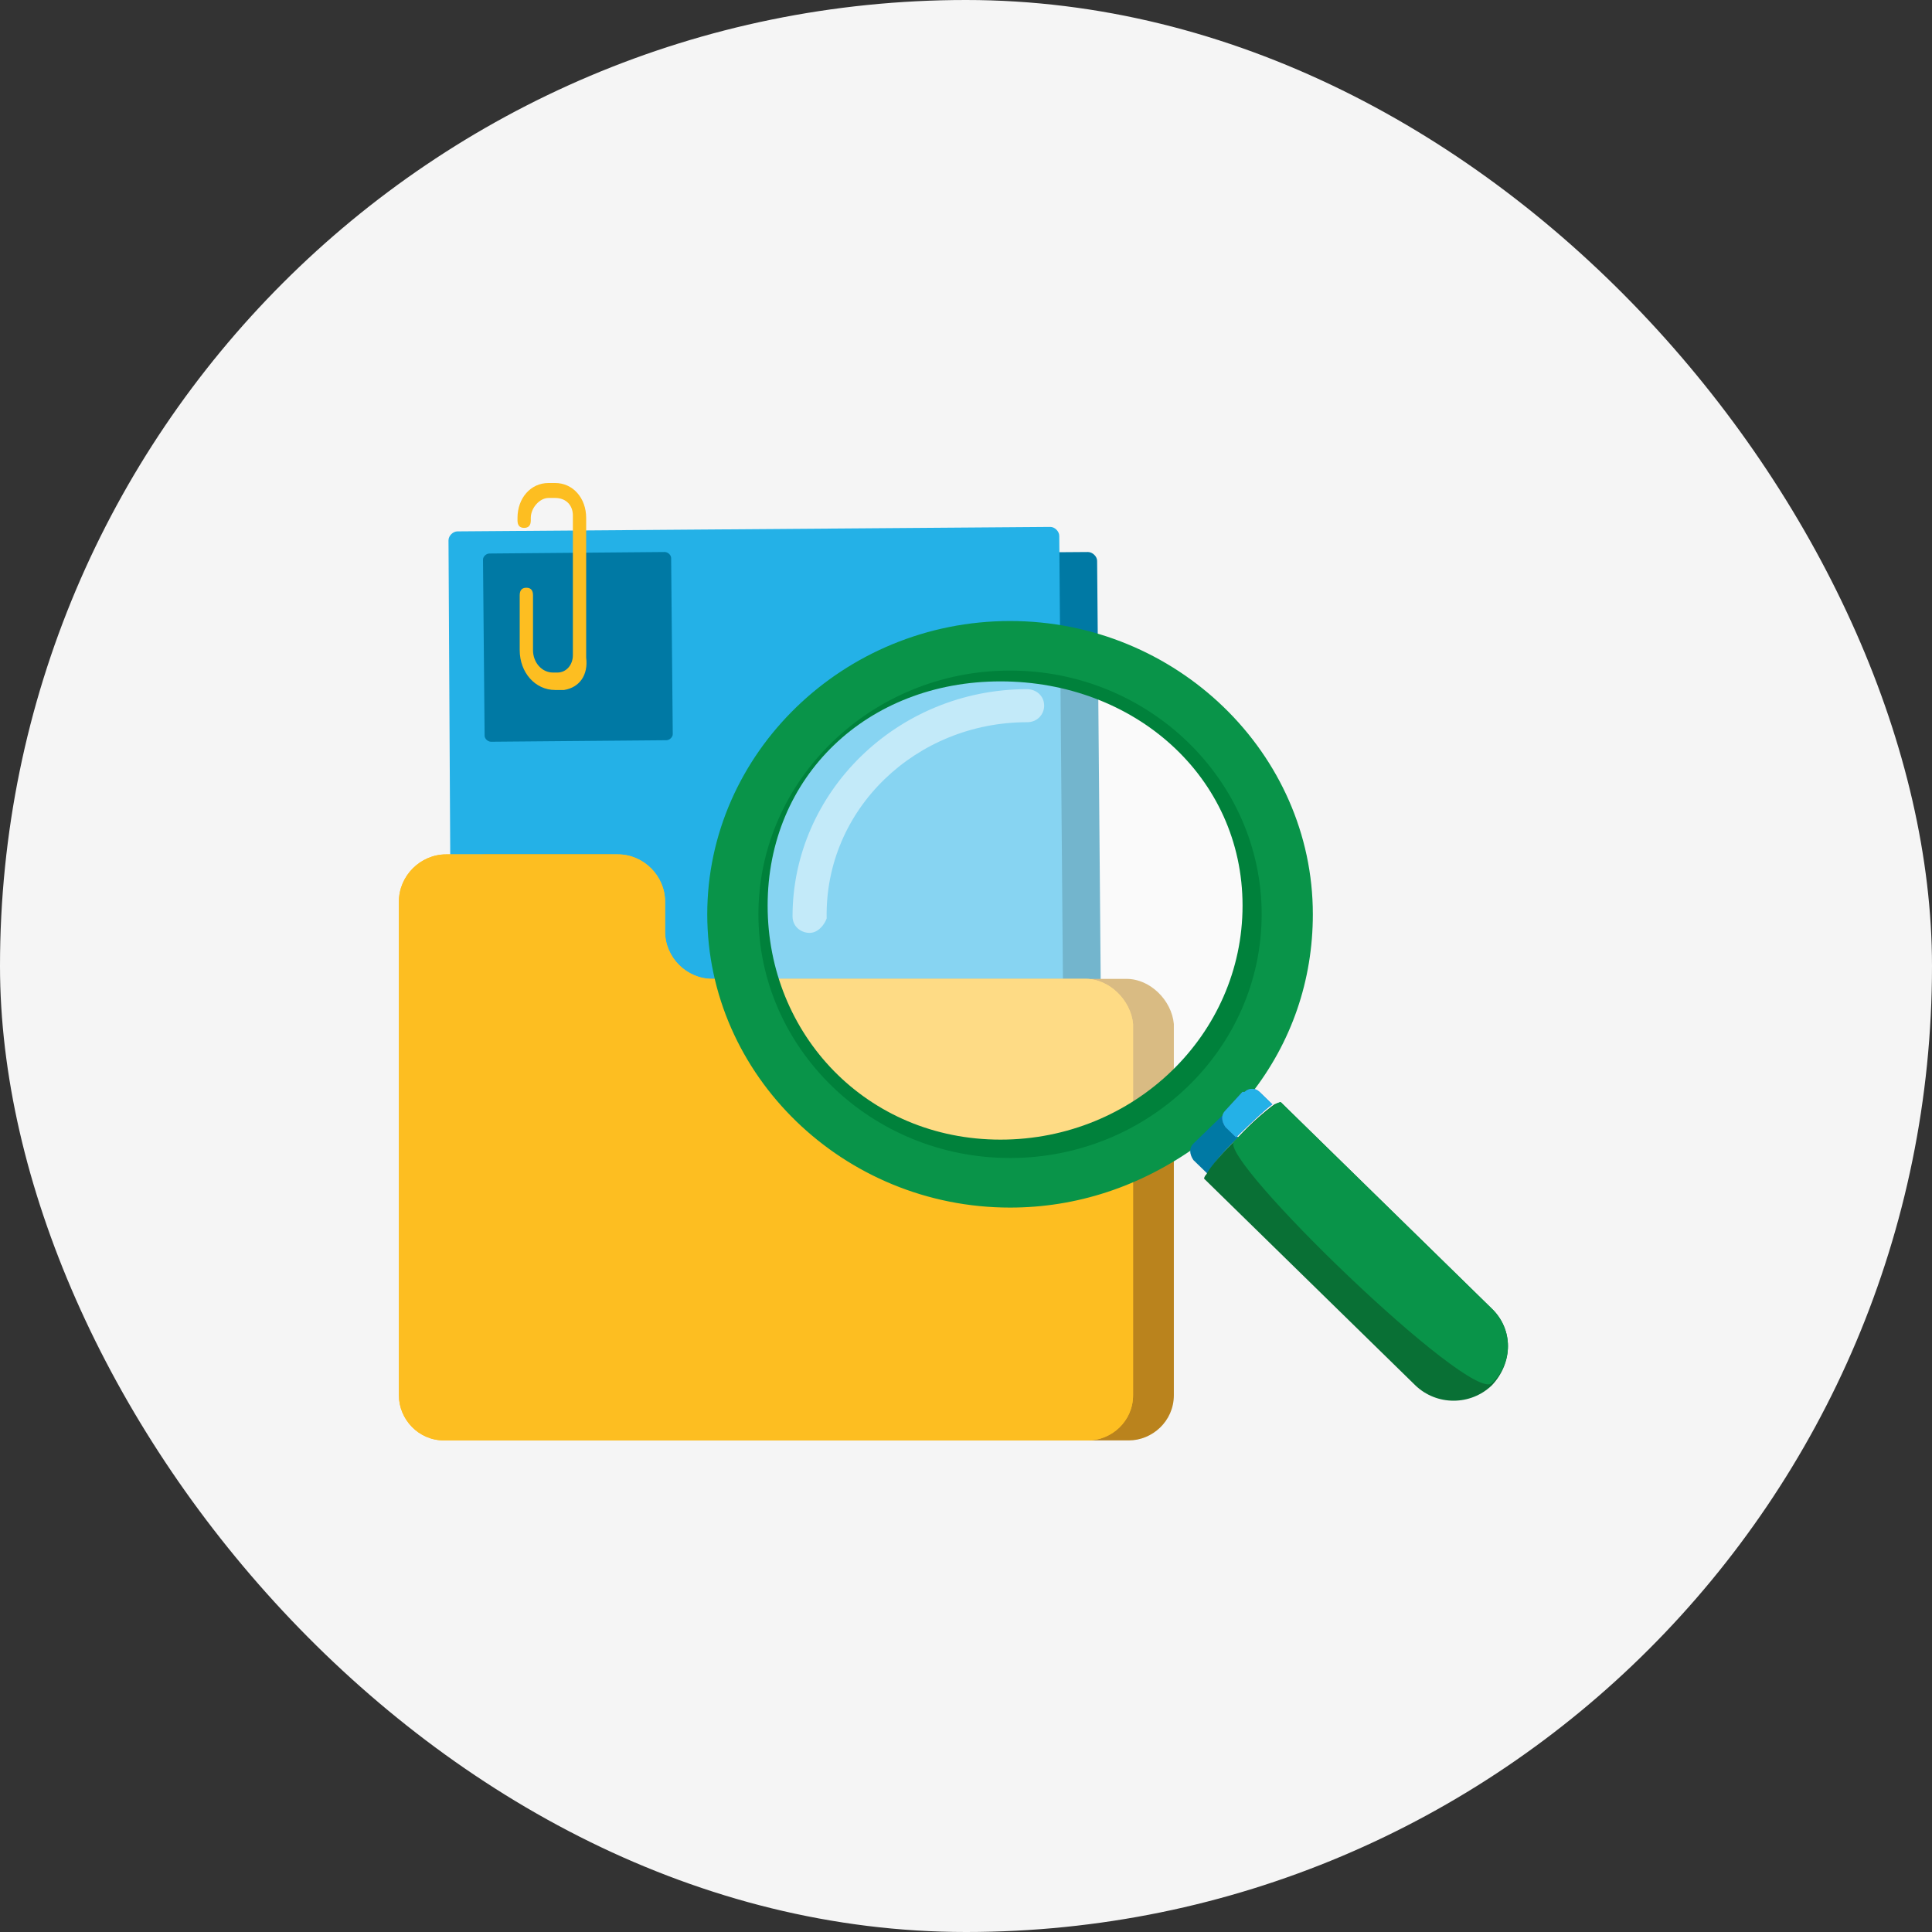 <svg width="120" height="120" viewBox="0 0 120 120" fill="none" xmlns="http://www.w3.org/2000/svg">
<rect x="0" y="0" width="120" height="120" fill="#333333" stroke="none"/>
<rect width="120" height="120" rx="60" fill="#F5F5F5"/>
<g clip-path="url(#clip0)">
<path d="M68.001 85.438L29.927 85.714C29.642 85.714 29.356 85.439 29.356 85.163L28.929 35.113C28.929 34.837 29.214 34.561 29.499 34.561L67.573 34.286C67.858 34.286 68.144 34.561 68.144 34.837L68.571 84.887C68.571 85.163 68.286 85.438 68.001 85.438Z" fill="#0079A4"/>
<path d="M65.653 84.092L28.688 84.369C28.411 84.369 28.134 84.092 28.134 83.815L27.857 33.559C27.857 33.282 28.134 33.005 28.411 33.005L65.238 32.728C65.515 32.728 65.792 33.005 65.792 33.282L66.207 83.538C66.207 83.815 65.93 84.092 65.653 84.092Z" fill="#24B1E7"/>
<path d="M41.386 45.977L30.499 46.071C30.3 46.071 30.1 45.883 30.1 45.694L30 34.757C30 34.569 30.2 34.38 30.399 34.38L41.286 34.286C41.486 34.286 41.686 34.474 41.686 34.663L41.786 45.6C41.786 45.788 41.586 45.977 41.386 45.977Z" fill="#0079A4"/>
<path d="M35.032 42.857C34.894 42.857 34.757 42.857 34.757 42.857H34.482C33.243 42.857 32.28 41.773 32.28 40.379V36.971C32.28 36.661 32.418 36.506 32.693 36.506C32.968 36.506 33.106 36.661 33.106 36.971V40.379C33.106 41.153 33.656 41.773 34.344 41.773H34.619C35.169 41.773 35.582 41.308 35.582 40.688V32.014C35.582 31.394 35.169 30.929 34.482 30.929H34.069C33.519 30.929 32.968 31.549 32.968 32.169V32.324C32.968 32.633 32.831 32.788 32.556 32.788C32.28 32.788 32.143 32.633 32.143 32.324V32.169C32.143 30.929 32.968 30 34.069 30H34.482C35.582 30 36.408 30.929 36.408 32.169V40.843C36.545 41.928 35.995 42.702 35.032 42.857Z" fill="#FDBE21"/>
<path d="M69.976 60.8H43.562C41.962 60.8 40.629 59.467 40.629 57.867V56C40.629 54.4 39.295 53.067 37.695 53.067H30.243C28.643 53.067 27.309 54.4 27.309 56V63.6V72.4V86.667C27.309 88.134 28.509 89.467 30.11 89.467H70.109C71.576 89.467 72.909 88.267 72.909 86.667V63.6C72.776 62.134 71.443 60.8 69.976 60.8Z" fill="#BA831D"/>
<path d="M67.443 60.8H44.243C42.643 60.8 41.309 59.467 41.309 57.867V56C41.309 54.4 39.976 53.067 38.376 53.067H27.709C26.11 53.067 24.776 54.4 24.776 56V63.6V72.4V86.667C24.776 88.134 25.976 89.467 27.576 89.467H67.576C69.043 89.467 70.376 88.267 70.376 86.667V63.6C70.243 62.134 68.909 60.8 67.443 60.8Z" fill="#FDBE21"/>
<path d="M67.443 60.8H44.243C42.643 60.8 41.309 59.467 41.309 57.867V56C41.309 54.4 39.976 53.067 38.376 53.067H27.709C26.11 53.067 24.776 54.4 24.776 56V63.6V72.4V86.667C24.776 88.134 25.976 89.467 27.576 89.467H67.576C69.043 89.467 70.376 88.267 70.376 86.667V63.6C70.243 62.134 68.909 60.8 67.443 60.8Z" fill="#FDBE21"/>
<path opacity="0.45" d="M62.736 72.183C71.514 72.183 78.629 65.29 78.629 56.788C78.629 48.286 71.514 41.394 62.736 41.394C53.958 41.394 46.842 48.286 46.842 56.788C46.842 65.29 53.958 72.183 62.736 72.183Z" fill="white"/>
<path opacity="0.5" d="M50.286 57.943C49.756 57.943 49.226 57.558 49.226 56.917C49.226 49.219 55.716 42.805 63.795 42.805C64.325 42.805 64.855 43.19 64.855 43.831C64.855 44.344 64.458 44.858 63.795 44.858C56.908 44.858 51.213 50.246 51.346 57.045C51.213 57.43 50.816 57.943 50.286 57.943Z" fill="white"/>
<path d="M62.143 72.857C53.33 72.857 46.071 64.895 46.071 56.25C46.071 47.73 53.2 40.714 62.143 40.714C70.956 40.714 78.75 47.605 78.75 56.25C78.75 64.77 70.956 72.857 62.143 72.857ZM62.143 42.322C53.848 42.322 47.679 48.232 47.679 56.25C47.679 64.269 53.848 70.784 62.143 70.784C70.438 70.784 77.177 64.269 77.177 56.25C77.177 48.232 70.438 42.322 62.143 42.322Z" fill="#00813B"/>
<path d="M77.305 67.821C77.305 67.821 77.437 67.821 77.305 67.821C79.821 64.742 81.278 60.894 81.278 56.788C81.278 46.91 72.934 38.828 62.736 38.828C52.538 38.828 44.194 46.91 44.194 56.788C44.194 66.666 52.538 74.749 62.736 74.749C66.974 74.749 70.948 73.338 73.994 71.028L76.113 68.976L77.305 67.821ZM62.736 72.183C53.995 72.183 46.842 65.255 46.842 56.788C46.842 48.321 53.995 41.394 62.736 41.394C71.477 41.394 78.629 48.321 78.629 56.788C78.629 65.255 71.477 72.183 62.736 72.183Z" fill="#099449"/>
<path d="M62.736 75.005C52.405 75.005 43.929 66.795 43.929 56.788C43.929 46.782 52.405 38.572 62.736 38.572C73.067 38.572 81.543 46.782 81.543 56.788C81.543 60.894 80.219 64.742 77.702 67.949L74.391 71.157C70.815 73.722 66.842 75.005 62.736 75.005ZM62.736 39.085C52.67 39.085 44.458 47.038 44.458 56.788C44.458 66.538 52.67 74.492 62.736 74.492C66.842 74.492 70.683 73.209 73.861 70.772L77.172 67.564C77.172 67.564 77.172 67.564 77.305 67.564C79.821 64.486 81.146 60.765 81.146 56.788C81.013 47.038 72.802 39.085 62.736 39.085ZM62.736 72.439C53.862 72.439 46.578 65.384 46.578 56.788C46.578 48.193 53.862 41.137 62.736 41.137C71.61 41.137 78.894 48.193 78.894 56.788C78.894 65.384 71.61 72.439 62.736 72.439ZM62.736 41.65C54.127 41.65 47.107 48.45 47.107 56.788C47.107 65.127 54.127 71.926 62.736 71.926C71.345 71.926 78.364 65.127 78.364 56.788C78.364 48.45 71.345 41.65 62.736 41.65Z" fill="#099449"/>
<path d="M76.907 70.643L76.245 70.002C75.98 69.745 75.98 69.36 76.245 68.976L74.126 71.028C73.861 71.285 73.861 71.67 74.126 72.055L75.053 72.953C75.186 72.439 75.98 71.541 76.907 70.643Z" fill="#0079A4"/>
<path d="M76.113 68.976C75.848 69.232 75.848 69.617 76.113 70.002L76.775 70.643C77.702 69.745 78.497 68.976 79.027 68.591L78.232 67.821C77.967 67.564 77.57 67.564 77.305 67.821C77.305 67.821 77.305 67.821 77.172 67.821L76.113 68.976Z" fill="#4C65BA"/>
<path d="M76.113 68.976C75.848 69.232 75.848 69.617 76.113 70.002L76.775 70.643C77.702 69.745 78.497 68.976 79.027 68.591L78.232 67.821C77.967 67.564 77.57 67.564 77.305 67.821C77.305 67.821 77.305 67.821 77.172 67.821L76.113 68.976Z" fill="#24B1E7"/>
<path d="M92.669 81.291L79.556 68.463C79.556 68.463 79.424 68.463 79.159 68.591C78.629 68.976 77.702 69.746 76.907 70.644C75.98 71.541 75.186 72.44 74.921 72.953C74.788 73.081 74.788 73.209 74.788 73.209L87.9 86.038C89.225 87.321 91.344 87.321 92.669 86.038C93.993 84.627 93.993 82.574 92.669 81.291Z" fill="#097035"/>
<path d="M92.669 81.291L79.556 68.463C79.424 68.334 77.835 69.617 76.643 70.9C75.583 71.926 91.344 87.192 92.669 85.91C93.993 84.627 93.993 82.574 92.669 81.291Z" fill="#099449"/>
</g>
<defs>
<clipPath id="clip0">
<rect width="70.714" height="60" fill="white" transform="translate(24.643 30)"/>
</clipPath>
</defs>
</svg>
